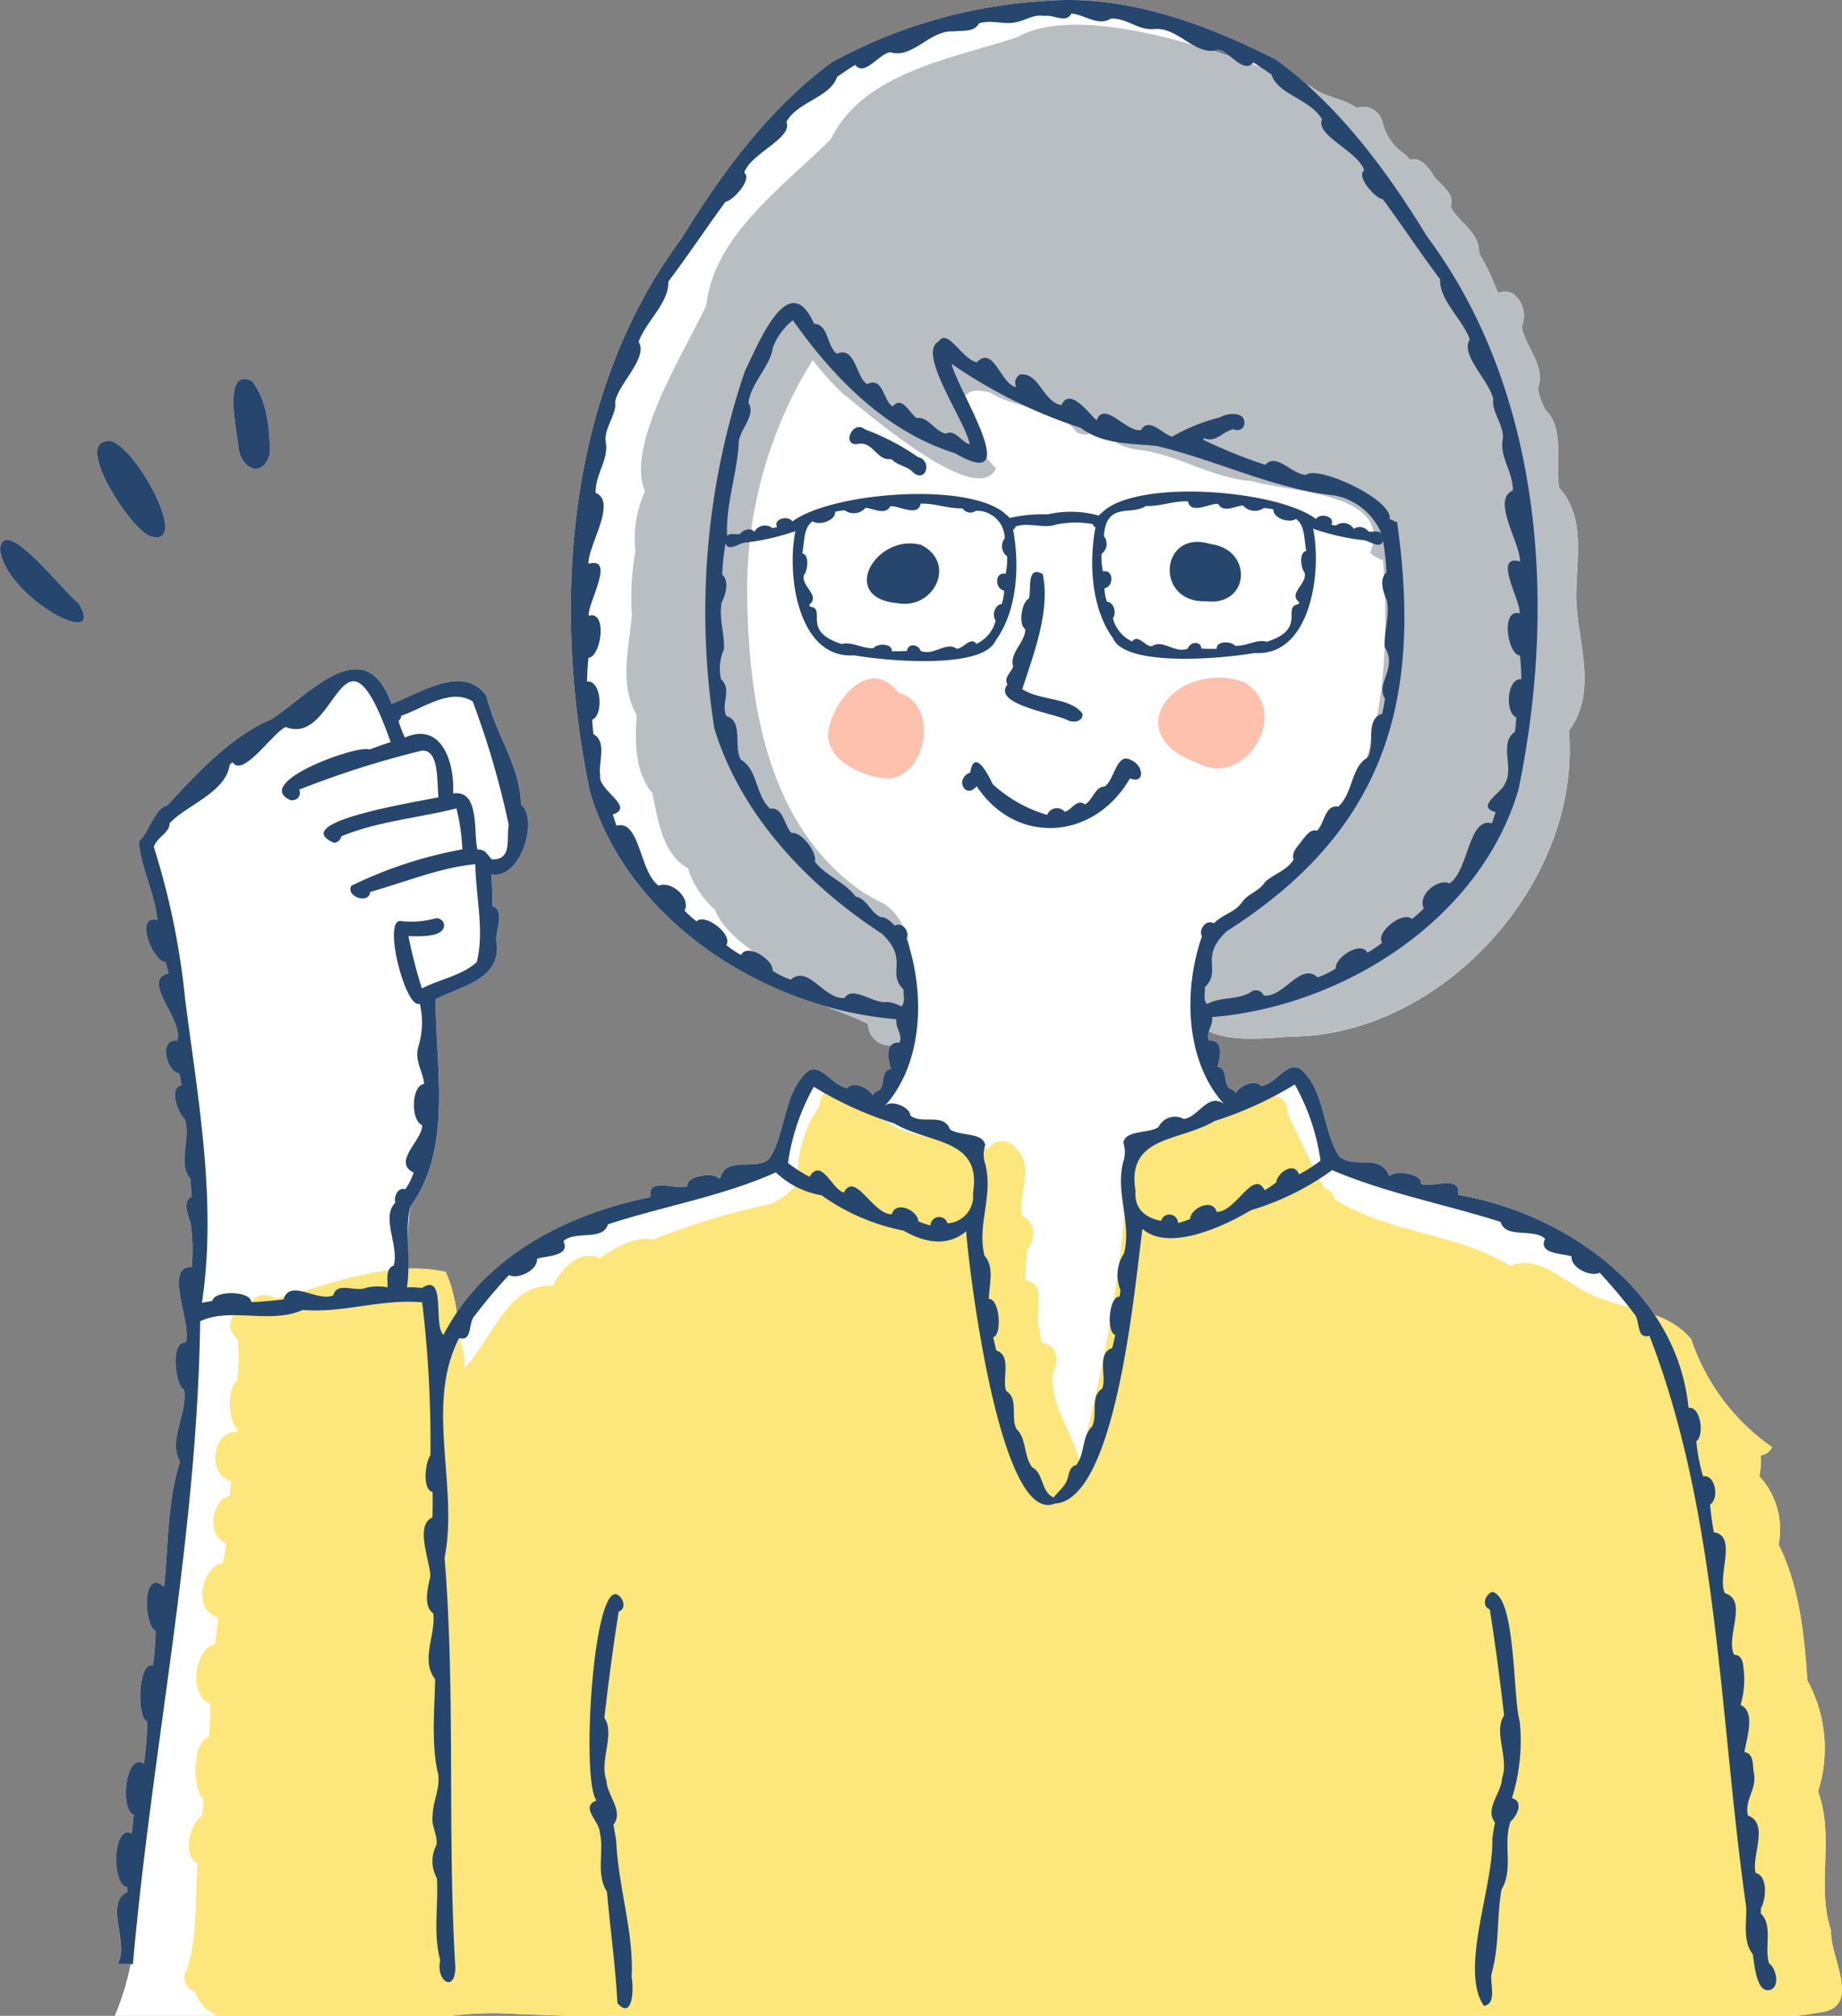 <svg xmlns="http://www.w3.org/2000/svg" xmlns:xlink="http://www.w3.org/1999/xlink" width="136" height="148.826" viewBox="0 0 136 148.826"><rect x="0" y="0" width="136" height="148.826" fill="#808080" stroke="none"/><defs><clipPath id="a"><rect width="136" height="148.826" fill="none"/></clipPath></defs><g clip-path="url(#a)"><path d="M10.584,139.329c0,.152,0,.209-.009.389-1.708.768.212,3.863-.707,5.3h.969a19.777,19.777,0,0,1-1.169,3.813H34.484a25.631,25.631,0,0,1,4.932-.131l3.749.131h90.709c.68-.089,1.316-.183,1.893-.284,2.869-.522.5-4.133.619-6-1.116-3.336.287-6.9-.962-10.275v0a10.457,10.457,0,0,0-.788-8.2c-.232-3.4-.585-6.943-2.123-10.028a5.8,5.8,0,0,0-1.425-5.053v0a5.946,5.946,0,0,0,.112-1.542,1.147,1.147,0,0,0,.833-.6,15.856,15.856,0,0,1-5.974-7.968,6.013,6.013,0,0,0-2.685-1.78c-3.2-4.773-8.924-7.931-14.526-8.889.261-1.557-2-.45-2.742-.814.146-.754-1.991-1.048-2.312-.556-.788-1.777-2.506-.48-3.71-1.456-1.2-1.755-1.056-4.776-2.741-6.351-1.016-.929-1.905,1.035-3.05,1.137-.413-.519-1.5-.056-1.881.532-.084-.306-.456-.255-.577-.515-.286-.45-.032-1.3-.754-1.444.208-.6.49-2.024-.636-1.925a1.067,1.067,0,0,1,.005-.687c1.656.846,4.5.485,6.1.394,11.187-.073,21.434-11.473,20.477-22.572,2.119-2.861.713-6.361.553-9.514-.109-2.753.843-6.092-1.264-8.43-.329-1.823.434-4.315-.985-5.713a4.662,4.662,0,0,1-.591-1.639c.627-1.574-.926-3.045-1.2-4.548a2.009,2.009,0,0,0-.674-2.451l0-.006,0,0,0,.006a1.265,1.265,0,0,0-1.057-.025v0h0c-.074-.153-.142-.311-.207-.47a1.1,1.1,0,0,1,.425.015,1.126,1.126,0,0,0-.427-.02,15.726,15.726,0,0,0-1.207-2.464c.089-1.485-1.45-2.234-2.095-3.418.337-.94-.642-1.578-1.189-2.2-.362-.555-.918-1.524-1.805-1.278v0h0c-.12-.134-.252-.272-.387-.4a1.288,1.288,0,0,1,.153-.005,1.519,1.519,0,0,0-.167-.009h0a3.92,3.92,0,0,1-1.645-2.413l0,0s0,0-.005-.005a1.471,1.471,0,0,0-1.616-1.066l-.015-.011h0l.015.012a1.159,1.159,0,0,0-.273.061c-.982-.707-2.28-.752-3.244-1.486h0l0,0h0c-.067-.045-.136-.086-.2-.126l-.261-.1c-.706-.633-1.429-1.244-2.188-1.8C90.2,1.746,84.241-.457,78.23.082A37.247,37.247,0,0,0,62.605,4.6c-4.582,3.366-8.166,8.2-11.073,12.981-8.584,11.494-9.614,27.262-6.777,40.881,2.315,7.868,9.522,13.563,17.34,15.808,1.087.438,2.2.827,3.2,1.337a1.564,1.564,0,0,0,1.716,1.557c-.379.389-.182,1.294-.026,1.743-.722.143-.468.992-.754,1.444-.121.259-.493.209-.577.514-.385-.588-1.467-1.052-1.88-.535-1.141-.1-2.05-2.076-3.055-1.127-1.683,1.587-1.534,4.593-2.735,6.345-.939.925-3.209-.266-3.611,1.436-.032.008-.065.013-.1.02-.321-.5-2.458-.2-2.312.557-.737.364-3.005-.742-2.742.813-5.535,1.122-11.064,3.765-14.3,8.555a10.812,10.812,0,0,0-.819-3.02,10.775,10.775,0,0,0-2.752-.242,20.568,20.568,0,0,1,.151-4.613c3.146-4.244,1.845-10.329,1.868-15.286,1.892-.981,4.8-1.448,4.509-4.134-.212-.78.7-2.366-.309-2.728-.024-.787-.032-1.579-.089-2.366,2.215.439,3.5-4.151,2.188-5.145-.05-2.865-1.925-5.263-2.544-8.015-1.687-2.361-4.722-.307-7.01.586-1.956-5.456-5.988-.783-8.84,1.113-2.993,1.24-5.535,4.018-7.724,6.381-.927.178-1.4,2.086-2.095,2.661.119,1.865,1.177,3.8,1.367,5.8-1.734-.456-.361,3.054.6,3.112a5.911,5.911,0,0,1,.218.831c-2.108.461,1.176,3.471.642,4.963-1.393-.169-.813,2.266.152,2.429.078.281.126.573.181.857-1,.183-.25,2.106.231,2.519.481,1.358-.575,3.359.418,4.373.025.446.054.891.095,1.332-.754.372-.218,1.432-.072,2.043a12.963,12.963,0,0,1,.066,3.149c-2.122-.032.079,4.259-.452,5.593-1.138-.149-.788,3.117-.117,3.471.307,1.736-1.223,3.759-.287,5.312-.941,2.892-.855,6.086-1.175,9.242-1.646-1.447-1.53,2.762-.628,3.287a22.773,22.773,0,0,1-.2,2.533c-1.117-.371-1.222,3.924-.409,4.126-.035,1.034-.112,2.058-.25,3.086-1.394-.8-1.8,3.443-.762,3.8-.042.459-.083.918-.148,1.372-1.424-.721-1.493,3.876-.333,3.969M91.141,3.679a2.089,2.089,0,0,1,.876.481q-.627-.208-1.273-.411a1.743,1.743,0,0,0,.4-.07" transform="translate(-1.195 0)" fill="#fff"/><path d="M0,46.182c.393,3.538,8.024,7.629,5.789,3.952C4.856,49.539.234,43.425,0,46.182" transform="translate(0 -5.619)" fill="#fff"/><path d="M12.238,44.211c3.016.743-1.808-7.716-3.4-7.04-2.3.255,2.124,6.968,3.4,7.04" transform="translate(-1.011 -4.589)" fill="#fff"/><path d="M20.027,36.811c.06,1.714,1.837,2.6,2.333.573-.029-1.788-.187-3.86-1.324-5.307-2.179-1.084-1.145,3.65-1.009,4.734" transform="translate(-2.43 -3.944)" fill="#fff"/><path d="M74.946,58.2c-2.129-2.823-4.992.7-5.2,3.092.039,2.028,2.577,3.123,4.363,3.25,2.927-.022,3.911-5.515.837-6.342" transform="translate(-8.619 -7.063)" fill="#fec1ae"/><path d="M103.85,57.383c-5.006-1.638-9.411,3.911-3.3,6.029,3.377,1.9,7.042-3.838,3.3-6.029" transform="translate(-12.058 -7.055)" fill="#fec1ae"/><path d="M122.9,44.688c-.11-2.753.842-6.092-1.264-8.43-.329-1.823.434-4.315-.986-5.713a4.682,4.682,0,0,1-.59-1.64c.627-1.573-.927-3.044-1.2-4.547a2.009,2.009,0,0,0-.673-2.452l0-.006h0l0,.006a1.264,1.264,0,0,0-1.058-.025v0h0c-.074-.153-.142-.311-.207-.47a1.112,1.112,0,0,1,.424.014,1.126,1.126,0,0,0-.427-.02,15.713,15.713,0,0,0-1.206-2.464c.088-1.486-1.45-2.235-2.095-3.419.337-.939-.642-1.577-1.189-2.2-.363-.556-.918-1.525-1.805-1.278v0h0c-.12-.133-.252-.271-.387-.4a1.5,1.5,0,0,1,.153,0,1.339,1.339,0,0,0-.167-.009v0h0a3.917,3.917,0,0,1-1.644-2.412l0,0-.005,0a1.47,1.47,0,0,0-1.616-1.066l-.016-.011h0l.015.012a1.176,1.176,0,0,0-.273.061c-.982-.708-2.28-.752-3.243-1.486l0,0c-.067-.045-.136-.087-.2-.127C98.047,4.535,86.64.2,81.667,2.986,76.87,4.6,70.295,5.554,67.872,10.523c-3.464,3.475-8.63,7.084-9.2,12.265C57.1,26.219,52.69,33.011,54.141,36.55v0a8.2,8.2,0,0,0-.7,4.4,18.946,18.946,0,0,0-.27,4.679c-.184,2.439-.971,5.109.358,7.413-.124,1.967-.153,4.213,1.169,5.785.384,1.9.742,4.534,2.619,5.525A6.736,6.736,0,0,0,59.3,67.406c.653,1.622,2.258,2.673,3.625,3.674,1.464,2.92,5.029,3.419,7.7,4.788a1.556,1.556,0,0,0,3.106.149,1.286,1.286,0,0,0,.261-1.928c-.226-3,.029-5.6-2.254-7.147.006.005.01.011.016.017a12.541,12.541,0,0,1-1.829-1.043l.013.008C63.125,61,61.787,52.046,61.686,44.184a32.04,32.04,0,0,1,4.84-17.35,20.731,20.731,0,0,0,2.246,2.5l0,.008,0,0,0-.008c1.67,1.293,9.982,8.587,11.291,5.474-1.411-1.167-4.5-6.661-.421-5.564h0c1.942,1.275,5.034,1.006,6.381,2.947a2.226,2.226,0,0,0,.74.166,1.4,1.4,0,0,1,2.221.634,5.207,5.207,0,0,0,1.644.485c-.054-.006-.109-.015-.16-.02,2.9.274,5.451,2.1,8.457,2.315,2.774.841,10.535.824,8.76,5.285a1.075,1.075,0,0,0,.376.294,4.758,4.758,0,0,0,.572.282C110.628,69.188,93.986,63.7,94.487,74.125c-.124,3.526,5.016,2.782,7.387,2.648C113.062,76.7,123.308,65.3,122.351,54.2c2.118-2.861.713-6.361.553-9.514" transform="translate(-6.521 -0.257)" fill="#b9bec2"/><path d="M16.333,158.409v0a2.8,2.8,0,0,0,1.687,1.757H35.215a25.618,25.618,0,0,1,4.925-.131l3.75.131H134.6c.68-.089,1.316-.183,1.894-.284,2.868-.522.5-4.132.619-6-1.117-3.336.287-6.9-.963-10.276v0a10.457,10.457,0,0,0-.788-8.2c-.231-3.4-.585-6.943-2.123-10.028a5.8,5.8,0,0,0-1.425-5.053v0a5.949,5.949,0,0,0,.112-1.542,1.149,1.149,0,0,0,.833-.6,15.864,15.864,0,0,1-5.974-7.968c-1.735-2.125-4.742-2.148-7.088-3.169-1.969-.7-4.118-3.231-6.259-2.23-4.034-2.483-8.973-2.379-12.989-4.937a.983.983,0,0,0-.727-.805c-1.032-1.8-1.841-3.7-2.76-5.545v0a1.134,1.134,0,0,0-.316-.977h0c-.9-.789-2.071.149-2.871.639-2.266.3-4.188,1.8-6.525,1.981-.853-.188-1.975-.2-2.052.975-.158,7.881-1.692,15.582-3.562,23.2-.456-2.214-2.226-4.154-1.98-6.642.518-.759.309-2.133-.8-2.2a11.285,11.285,0,0,1-.223-1.109h0c-.408-1.152.678-3.191-.986-3.528a15.032,15.032,0,0,1,.106-2.264c.585-.692.7-2.082-.364-2.421-.349-1.569.9-3.73-.364-4.926-.422-.781-1.75-.942-2.083-.08-2.46-.792-5.4-.57-7.608-2.046-1.353-.584-4.542-4.251-4.946-1.052-1.292,1.72-1.523,3.713-1.742,5.8a5.193,5.193,0,0,1-1.837,1.361,50.232,50.232,0,0,0-8.639,2.614c-1.408-.242-2.829.6-3.954,1.369-1.548-.664-2.853.8-3.488,2.063-3.327-.254-4.5,4.011-6.519,6.058v0a6.185,6.185,0,0,0-.017-.733h0c-.5-2.071-.478-4.512-1.369-6.362-4.1-.94-8.563.96-12.561,1.98a1.333,1.333,0,0,0-2.1.765,1.188,1.188,0,0,0-.711,2.178,11.881,11.881,0,0,1-.032,3.117c-.765.538-.664,3.032.025,3.557v0c-.005.072-.011.144-.02.212-1.889-.1-2.233,3.22-.436,3.622v0c-.017.364-.052.722-.1,1.081-1.4.373-1.741,2.974-.275,3.528v0a13.9,13.9,0,0,1-.246,1.45c-1.56.243-2.27,3.589-.358,3.986v0c-.053.668-.106,1.342-.217,2.006-1.514.294-1.994,3.847-.344,4.387.011.815-.04,1.629-.095,2.441-1.255.373-1.265,3.867-.393,4.64v0c-.037.4-.071.811-.14,1.215-.832.465-1.518,2.9-.309,3.491v0c-.193,2.594,0,5.217-.748,7.751a1.1,1.1,0,0,0,.576,1.734" transform="translate(-1.918 -11.344)" fill="#fde67c"/><path d="M89.328,59.152c.409.16,1.076.089,1.066-.487-.867-1.244-3.138-.957-4.456-1.831.855-2.638,2.08-5.76,1.511-8.5-1.215-.677-.834,1.143-1.015,1.808-.533.226-.814,1.94-.27,2.264.013.976-1.2,1.722-.9,2.774-.163.436-.7.788-.427,1.312-1.154,1.513,3.674,2.155,4.493,2.656" transform="translate(-10.462 -5.955)" fill="#26466d"/><path d="M77.033,45.885c-3.31-.885-6.138,3.9-1.777,4.3,2.7.537,4.459-2.947,1.777-4.3" transform="translate(-9.025 -5.657)" fill="#26466d"/><path d="M52.774,162.575c.178-3.321-1.006-6.714-1.14-10.073l0,0c-.066-.379-.12-.791-.206-1.184.8-1.023-.49-2.172-.516-3.272-.546-1.467.668-3.418-.154-4.628.3-2.607.644-5.241,1.057-7.837.636-.223.335-1.115-.183-1.289-1.752-.33-2.583,13.9-1.45,15.23-1.264.482.245,1.564.235,2.344.352,1.4-.316,3.081.536,4.4.25,2.861.613,5.321.774,8.23,1.175,1.292,1.2-1.193,1.046-1.925" transform="translate(-6.138 -16.596)" fill="#26466d"/><path d="M101.559,45.806c-3.739-1.156-4.168,4.359-.364,4.223,3.287.4,3.53-3.815.364-4.223" transform="translate(-12.178 -5.641)" fill="#26466d"/><path d="M131.825,144.953c-.372-1.144.314-2.81-.611-3.684,0-.149.009-.281.011-.424v.032c.364-.632.545-2.365-.389-2.6-.345-1.205,1.038-3.656-.573-4.238-.269-1.207.713-1.975.429-3.2-.086-.519.015-1.4-.682-1.479.1-.861.888-3.009-.292-3.481a6.666,6.666,0,0,0,.186-2.961c-.011-.358-.252-.777-.65-.742-.682-1.282,1.064-4.034-.684-4.547-.626-1.2.965-4.259-.82-4.5-.128-.677-.214-1.359-.283-2.043.682-.428.427-2.227-.519-2.095a13.466,13.466,0,0,1-.493-2.591c.6-.407.341-2.6-.576-2.458-.833-8.57-9.056-14.368-17.016-15.728.261-1.557-2-.45-2.742-.814.146-.754-1.991-1.049-2.312-.556-.787-1.777-2.5-.48-3.71-1.456-1.2-1.755-1.056-4.776-2.741-6.351-1.016-.929-1.905,1.035-3.05,1.136-.413-.518-1.5-.055-1.881.533-.084-.306-.456-.256-.577-.515-.286-.45-.032-1.3-.754-1.444.209-.6.49-2.024-.636-1.925-.221-.7.3-.98.247-1.733,9.639-.782,19.794-7.173,22.618-16.8,2.832-13.616,1.8-29.378-6.782-40.873-2.909-4.777-6.493-9.611-11.072-12.981C90.212,1.745,84.256-.458,78.245.082A37.238,37.238,0,0,0,62.62,4.6c-4.581,3.366-8.165,8.2-11.072,12.981-8.584,11.494-9.614,27.262-6.777,40.881,2.831,9.623,12.98,16,22.614,16.783-.054.756.469,1.029.248,1.736-1.131-.1-.845,1.323-.636,1.925-.722.143-.469.992-.754,1.444-.121.258-.493.209-.577.514-.385-.589-1.467-1.052-1.88-.535-1.141-.1-2.05-2.077-3.055-1.127C59.048,80.792,59.2,83.8,58,85.551c-.939.925-3.209-.266-3.611,1.436-.032.008-.065.013-.1.02-.321-.5-2.458-.2-2.312.556-.737.364-3.005-.742-2.742.814C43.1,89.62,36.965,92.719,33.959,98.547c-.8-.652.242-4.654-1.606-3.454a5.527,5.527,0,0,0-1.1-.047c.326-2.006-.215-4.107.259-5.99,3.145-4.243,1.844-10.329,1.867-15.285,1.892-.981,4.8-1.449,4.509-4.134-.212-.781.7-2.367-.309-2.728-.024-.787-.032-1.579-.089-2.366,2.215.438,3.5-4.152,2.188-5.145-.05-2.866-1.925-5.264-2.544-8.015-1.687-2.361-4.722-.307-7.01.585-1.956-5.456-5.988-.783-8.84,1.114-2.993,1.24-5.535,4.018-7.724,6.381-.926.178-1.4,2.086-2.095,2.661.119,1.865,1.177,3.8,1.367,5.8-1.734-.456-.361,3.054.6,3.112a5.911,5.911,0,0,1,.218.831c-2.108.461,1.176,3.471.642,4.963-1.393-.169-.813,2.266.152,2.429.077.281.125.573.181.857-1,.183-.25,2.106.231,2.519.481,1.358-.575,3.359.418,4.373.025.446.054.891.095,1.331-.754.372-.218,1.433-.072,2.044a12.963,12.963,0,0,1,.066,3.149c-2.122-.032.079,4.258-.452,5.593-1.138-.149-.788,3.117-.117,3.47.307,1.737-1.223,3.76-.287,5.313-.941,2.892-.855,6.085-1.175,9.241-1.646-1.446-1.53,2.762-.628,3.287a22.772,22.772,0,0,1-.2,2.534c-1.117-.371-1.222,3.923-.409,4.126-.035,1.034-.112,2.057-.25,3.086-1.394-.8-1.8,3.443-.762,3.8-.043.458-.084.918-.149,1.372-1.424-.721-1.493,3.876-.333,3.968,0,.152,0,.209-.009.39-1.708.768.212,3.862-.707,5.3h1.138c1.4-15.915,4.753-31.464,4.965-47.462,2.223-1.067,5.163.238,7.575-.837,3.094.237,5.727-.831,8.818-.563a86.792,86.792,0,0,1,.609,11.3c-.379.49-.628,2.5.16,2.711.01.621.009,1.249-.009,1.871-1.344.549-.155,3.29-.16,4.341-.164.777-.557,2.2.212,2.734.229,1.552-.973,3.45.145,4.863-.038,2.1-.309,4.95.226,7.017.148,1.113-.392,1.963-.409,3.048-.128.79.373,1.387.284,2.167a2.564,2.564,0,0,0,.032,2.467c.119,2.027-.294,4.053.241,6.049-.335,1.541,1.091,2.459,1.117.536-.606-10.046.025-20.165-.794-30.237,1.046-5.335-1.47-11.314,1.074-16.23,1.018.28.641-1.139,1.149-1.649a39.017,39.017,0,0,1,2.529-3c.685.338,2.144-.372,2.069-1.195.609-.248,2.5-.142,1.957-1.318.9-.8,2.912.026,3.284-1.235,4.136-1.351,8.411-2.053,12.4-3.834a6.411,6.411,0,0,0,3.371,1.691,15.584,15.584,0,0,0,6.057,2.611c1.476.853,3.209,1.24,4.619.048.233,3.121,2.525,21.765,6.542,20.1,4.571-.22,5.91-16.159,6.475-20.279,1.934,1.72,6.059-.2,8.01-1.38a19.852,19.852,0,0,0,5.994-2.958c4,1.71,8.287,2.5,12.44,3.824.37,1.262,2.382.437,3.284,1.238-.546,1.174,1.348,1.069,1.957,1.315-.075.825,1.384,1.533,2.069,1.195a38.9,38.9,0,0,1,2.535,3.014c.5.508.127,1.921,1.142,1.643,5.13,13.257,5.147,28.153,7.143,42.167.046,1.155-.272,2.53.493,3.5.109.654.238,2.651,1.1,2.651.957-.031.669-1.592.1-1.981m-101-92.11c1.609-.536,3.641-2.089,5.281-1.06a63.283,63.283,0,0,1,2.665,9.132c-.2.975.3,2.571-1.25,2.533-.328-.314-.465-.784-1.061-.718-.322-1.256.207-4.444-1.8-4.152.123-2.289-.849-5.326-3.559-4.128a9.054,9.054,0,0,1-.472-1.224.482.482,0,0,0,.194-.384M28.26,95.07c-.777.361-2.172-.492-2.444.562-1.163.527-3.189-1.268-3.673.3-.791.1-1.585.166-2.379.206-.04-.856-2.737-.885-2.875-.095-.252.053-.514.09-.77.143,1.125-7.423-.3-15.063-1.243-22.442a55.148,55.148,0,0,0-2.31-11.216c.24-.745,1.174-1.03,1.17-1.755,1.3-1.365,4.156-2.273,4.436-4.327.072-.057.143-.115.218-.172.75,1.183,2.974-2.2,3.917-2.6,3.857,1.527,4.144-9.1,7.746,1.114-.526.172-1.05.351-1.566.553-.7-.42-8.513,2.341-5.943,3.681a.551.551,0,0,0,.754-.724,69.6,69.6,0,0,1,9.04-2.877c1.3-.119,1.124,2.259,1.245,3.438-1.056.266-11.3,1.8-7.719,3.362a.579.579,0,0,0,.543-.476c2.7-1.112,5.668-1.347,8.5-2.063a14.886,14.886,0,0,1,.44,3.025,31.528,31.528,0,0,0-8.2,2.691c-.427.8,1.3,1.39,1.4.453,2.55-.713,5.161-1.807,7.76-2.049.029,2.426.686,4.943.1,7.242l0-.009c-1.1.995-2.732,1.263-4.049,1.937a36.985,36.985,0,0,1-.994-3.86c.684.017,2.819.143,2.616-.932a.559.559,0,0,0-.688-.361A6.542,6.542,0,0,1,30.814,68c-1.4-.19.365,6.612,1.388,6.1a5.957,5.957,0,0,1-.1,3.151c-.318,1.066.355,1.857.419,2.776-.957.126-.989,2.708-.149,3.032.078,1.1-2.247,2.707-.619,3.515a4.856,4.856,0,0,1-.611,1.221c-.544-.161-.873.527-.741.993-1.087,1.084.282,3.155-.118,4.638-.61.235-.454,1.022-.453,1.617a3.9,3.9,0,0,0-1.571.025m38.485-21.1c-1.016.2-2.566-1.246-3.169-.293-1.5.162-2.7-2.5-3.98-1.344a6.051,6.051,0,0,1-1.344-.662c.111-.769-1.872-2.089-2.33-1.161a7.655,7.655,0,0,1-1.086-.736c.507-.794-1.59-2.386-2.2-1.745a9.148,9.148,0,0,1-.88-.794c.485-.964-1.022-2.24-1.9-1.842-1.442-.981-1.37-4.913-3.13-4.433-.093-.276-.181-.553-.271-.829,1.692-.548-1.126-1.784-.931-2.884-.161-.9.534-2.488-.5-3.049-.037-.353-.071-.706-.095-1.058.863-.346.688-2.94-.372-2.819q.013-.877.1-1.748c.96-.106,1.407-3.531.029-3.107-.155-.831,2.039-4.4-.026-3.842-.06-1.314,2.149-4.562.521-5.244.007-1.507,1.045-2.458.729-3.894-.008-1.01.852-1.963.72-2.813.234-1.358,2.465-3.254,1.732-4.436.53-1.493,2.259-2.886,2.187-4.436,1.468-1.945,2.833-4.008,4.229-5.906.536-.048,2.007-1.673,1.382-2.143.477-1.445,3.62-2.544,3.112-3.757.84-1.5,3.252-1.8,3.742-3.323.442-.287.877-.607,1.337-.877.716.889,1.728-.815,2.588-.938,1.652.515,2.918-1.635,4.642-1.535.622-.078,1.593.074,1.908-.593.96-.3,1.793.125,2.746-.089.761-.148,1.28-.6,2.1-.457.628-.127,1.608.576,1.965-.174.919.028,1.98.974,2.938.366,1.236-.043,1.989.913,3.275.768,1.726-.1,2.989,2.051,4.642,1.536.856.122,1.872,1.824,2.587.939.46.269.895.588,1.337.877.493,1.523,2.9,1.819,3.742,3.324-.518,1.193,2.644,2.323,3.112,3.754-.625.47.845,2.095,1.381,2.143,1.4,1.9,2.762,3.963,4.226,5.906-.064,1.555,1.656,2.942,2.189,4.438-.736,1.168,1.5,3.088,1.734,4.436-.138.85.727,1.807.719,2.816-.311,1.433.723,2.39.73,3.9-1.626.677.579,3.925.521,5.241-2.066-.562.129,3.011-.026,3.842-1.378-.424-.931,3,.029,3.11.057.578.092,1.16.1,1.745-1.06-.121-1.235,2.476-.372,2.819-.023.353-.058.7-.095,1.057-1.23.818-.029,2.7-.753,3.835-.17.645-2.224,1.68-.681,2.1-.09.275-.177.551-.27.826-1.752-.482-1.694,3.457-3.13,4.436-.875-.4-2.385.876-1.9,1.84a8.417,8.417,0,0,1-.88.793c-.61-.642-2.708.952-2.2,1.748a8.324,8.324,0,0,1-1.086.736c-.458-.932-2.442.393-2.33,1.16a5.952,5.952,0,0,1-1.344.659C97.217,71,96.02,73.663,94.515,73.5a.624.624,0,0,0-.995-.23c-.958.573-2.233.309-3.188.859-.315-.32-.131-.843-.164-1.251,1.306-1.267-.472-2.151,1.614-4.126,11.666-7.418,14.471-16.941,12.573-30.243-.207.045-.3-.16-.533-.157.263-1.477-5.311-4.007-6.164-3.3-1.018.03-2.2-1.677-3.029-.734a35.969,35.969,0,0,1-4.6-1.865.78.78,0,0,0,.087-.108c.809.393,1.419-.517,2.138-.654.51.189.794-.086.828-.413.087-.918-1.239-.812-1.826-.455a13.523,13.523,0,0,0-3.506,1.418c-.7-.185-1.723-1.493-2.3-.485-1.071.178-2.7-2.218-3.275-.728-.533-.443-1.975-2.513-2.6-1.115-1.377-.257-1.623-2.42-3.04-2.266a.679.679,0,0,0-.284.937c-1.157-.185-1.669-3.142-2.925-1.833-1.067-.216-2.146-2.554-2.811-1.547-1.65.87,2.016,5.918,2.291,7.6-.616-.169-1.086-1.14-1.765-.788-.823-.167-1.3-1.288-2.141-1.144-.541-.341-1.063-1.7-1.777-.868-.7-.365-.7-2.249-1.891-1.642-.821-.508-.871-2.847-2.232-2.246-.758-.558-.613-2.181-1.687-2.215-1.872-4.243-4.1,1.494-5.1,3.483A55.5,55.5,0,0,0,53.95,53.765c1.922,6.374,6.917,11.622,12.363,15.161,2.069,1.944.315,2.877,1.612,4.13-.032.408.15.929-.163,1.247a3.227,3.227,0,0,0-1.017-.334M103.2,39.383c-.244-.26-.645-.063-.961-.148a.778.778,0,0,0-1.077-.186.886.886,0,0,0-1.313-.244,3.218,3.218,0,0,1-.341-.069c.309-.633-.848-.888-1.134-.418-2.892-2.183-13.341-2.985-15.822-.451a.655.655,0,0,0-.214.2,7.632,7.632,0,0,0-3.78-.09,10.719,10.719,0,0,0-2.8.266.657.657,0,0,0-.214-.2c-2.5-2.527-12.911-1.734-15.831.457-.283-.47-1.441-.212-1.131.422a3.354,3.354,0,0,1-.344.068.884.884,0,0,0-1.31.241l-.048.014c-.262-.323-.825-.119-1.029.175-.316.084-.713-.112-.958.145-.1-2.287.691-4.434.85-6.668-.072-1.127,1.34-2.128.728-3.155.189-1.488,1.611-2.691,1.8-4.066a4.611,4.611,0,0,1,1.479-2.031c3.044,4.3,6.882,8.219,11.972,9.817,5.28,3.053.11-4.8-.251-6.6A36.518,36.518,0,0,0,80.98,31.58c1.676,1.244,3.655,1.144,5.627,1.344,4.329,1.02,8.76,3.2,13.11,3.649a4.721,4.721,0,0,1,3.484,2.809m-5.67,2.9c.219.832-1.247,1.511-.4,2.172-.013.049-.021.1-.034.149-1.3.176.656,1.843-2.36,2.777-.7-.226-1.57.371-2.347.294-.269-.351-1.378-.375-1.352.227-.372.011-.751.005-1.124-.02-.057-.6-.854-.493-1,0-.935.4-1.893-.727-2.65-.167-.491.045-1.033-.947-1.464-.355a2.574,2.574,0,0,1-1.423-1.713c.284-.381.089-1.175-.436-1.223a2.936,2.936,0,0,1-.183-.995c.7-.114.7-1.421-.115-1.237a5.335,5.335,0,0,1-.109-1.293.924.924,0,0,0,.178-1.323c.2-2.574,1.944-1.462,3.111-2.22,1.074.039,2.007-.38,3.1-.342.2,1.032,1.666.091,2.238.195.372.716,1.344.108,1.831.115a1.156,1.156,0,0,0,1.539.178c.235.023.464.057.7.1-.052.668,1.2,1.052,1.659.708.7.481.589,1.542.764,2.358-.553.129-.4,1.278-.12,1.613m-22.19,1.325a3.008,3.008,0,0,1-.183.994c-.524.049-.72.843-.436,1.224a2.6,2.6,0,0,1-1.429,1.714c-.428-.6-.975.4-1.464.356-.755-.566-1.715.57-2.65.163-.146-.493-.943-.6-1,0a10.45,10.45,0,0,1-1.124.017c.025-.6-1.083-.578-1.352-.223-.78.074-1.644-.523-2.347-.3-3.064-.971-1.032-2.592-2.36-2.77-.013-.046-.023-.1-.034-.146.848-.661-.619-1.338-.4-2.172.278-.338.432-1.487-.121-1.613.175-.821.06-1.883.769-2.366.461.344,1.71-.04,1.659-.708.232-.043.464-.077.7-.1a1.157,1.157,0,0,0,1.539-.177c.479-.011,1.465.6,1.828-.115.572-.105,2.044.837,2.241-.195,1.09-.04,2.023.379,3.1.34a.679.679,0,0,0,.975.184,2.053,2.053,0,0,1,2.138,2.035.924.924,0,0,0,.177,1.324,5.13,5.13,0,0,1-.111,1.292c-.817-.183-.812,1.124-.112,1.238M69.91,90.472a5.976,5.976,0,0,1-.89-.3c-.046-.814-1.685-1.565-1.963-.525-1.427.022-2.7-3.216-3.542-1.6-.878-.232-1.644-2.617-2.536-1.169a9.7,9.7,0,0,1-1.592-1.018,16.157,16.157,0,0,1,1.909-5.625,26.615,26.615,0,0,0,5.921,2.7c2.629,1.553,6.515,1.072,5.831,5.16a2,2,0,0,1-1.884,2.219.638.638,0,0,0-1.252.158m14.023,4.774c-.018.16-.038.318-.057.479-.789-.06-1.009,2.636-.324,2.828-.069.327-.146.65-.23.975-1.188.377-.369,2.2-.745,3-.911.588-.293,1.938-.745,2.8-.754.7-.51,2-1.167,2.84-.45.092-.533.585-.63.972-.176.613-.714.981-1.03,1.415-.952-.386-.734-1.812-1.578-2.215-.656-.838-.413-2.138-1.167-2.836-.451-.862.165-2.214-.745-2.8-.378-.8.444-2.626-.745-3q-.125-.481-.23-.972c.685-.192.465-2.89-.323-2.828,0-.977.454-2.338-.321-3.2-.585-2.328.739-4.562,0-6.959a2.239,2.239,0,0,1,.054-1.215c-.207-.961-1.83-.629-2.6-1.144-.486-1.287-2.08-.315-2.938-1.04-.017-.624-1.432-1.183-1.847-.7l-.016-.006c2.85-3.194,2.966-8.393,1.592-12.339.285-.49-.33-1.29-.867-.958-.359-.392-.764-.675-1.006-.622-.777-.3-1.058-1.4-1.891-1.528-.832-1.114-2.151-1.485-3-2.567.168-.689-.981-2.242-1.719-2.121-.566-.55-.6-1.939-1.591-1.8-1.086-.992-.912-2.9-2.14-3.6-.6-.877.209-2.851-1.086-3.244-.445-.9.454-1.943-.4-2.722a3.5,3.5,0,0,1,.218-2.2c.061-1.15-.384-2.222-.169-3.458.287-.549.585-1.6.039-2.054a17.819,17.819,0,0,1,.246-2.3c.261.661,1.036-.091,1.523-.076a17.111,17.111,0,0,0,3.64-.84c-.671,3.2.185,9.471,4.348,9.171,2.15.389,9.5,1.1,10.434-1.1,1.6-2.183,1.784-5.531,1.289-8.18a.339.339,0,0,0,.191-.237c.958-.326,2.108.187,2.992-.14a7.171,7.171,0,0,1,2.7-.034.342.342,0,0,0,.2.238c-.5,2.644-.306,5.994,1.285,8.177.907,2.2,8.3,1.492,10.433,1.106,4.163.293,5.017-5.975,4.349-9.18a16.84,16.84,0,0,0,3.639.84c.491-.011,1.26.74,1.523.078a17.358,17.358,0,0,1,.249,2.314c-.546.45-.245,1.511.038,2.052.219,1.239-.23,2.306-.167,3.458,1,1.528-.695,2.662.025,3.812-.06.389-.126.761-.209,1.106-1.3.394-.488,2.367-1.086,3.244-1.23.706-1.058,2.619-2.152,3.613-.991-.174-1.014,1.261-1.578,1.783-.481-.145-.794.361-1.069.674-.272.427-.86.891-.65,1.447-.5.83-1.472,1.064-2.112,1.662-.416.671-1.156.825-1.616,1.384-.648.947-1.3.844-2.173,1.672-.539-.338-1.153.463-.868.954-1.375,3.948-1.255,9.146,1.59,12.341l-.015.006c-1.154-.794-1.874,1.046-2.92,1.138a1.346,1.346,0,0,0-1.862.6c-.772.509-2.39.188-2.6,1.14a2.237,2.237,0,0,1,.056,1.209c-.741,2.4.589,4.633,0,6.966a2.9,2.9,0,0,0-.264,2.722m11.5-7.952a7.934,7.934,0,0,1-.857.578c-.832-1.62-2.121,1.616-3.542,1.6-.278-1.043-1.917-.293-1.962.521a5.611,5.611,0,0,1-.891.3.638.638,0,0,0-1.252-.158c-1.184-.238-1.989-.9-1.885-2.2-.688-4.095,3.2-3.619,5.833-5.172a26.866,26.866,0,0,0,5.923-2.7,16.127,16.127,0,0,1,1.9,5.62A9.688,9.688,0,0,1,97.116,86.7c-.347-.98-1.6-.131-1.679.593" transform="translate(-1.21 0)" fill="#26466d"/><path d="M127.551,143.61c-.514-1.862-.265-9.146-2.017-9.511-.521.175-.821,1.063-.187,1.287.415,2.6.759,5.232,1.06,7.837-.823,1.207.392,3.163-.155,4.63-.025,1.1-1.313,2.25-.516,3.27-.086.389-.14.8-.2,1.178l0,.005h0c.126,3.462-2.459,9.7-.617,12.356,1.028-.173.381-1.746.58-2.444.574-2.079.344-3.974.716-6.146.922-1.539.075-3.408.676-5.032.486-.41.985-1.479.095-1.713a14.151,14.151,0,0,0,.568-5.717" transform="translate(-15.355 -16.572)" fill="#26466d"/><path d="M93.446,65.366c1.157.443,1-.989.082-1.349-1.054-.632-1.224,1.448-1.947,1.951-.7-.018-.876,1-1.45,1.316-.633-.456-.974.433-1.5.544a.771.771,0,0,0-1.3.229,10.09,10.09,0,0,1-4.021-2.269c-.331-.721-1.36-2.7-1.658-.854-1.164.426-.392,2.017.477,1.012,2.944,4.423,8.687,3.971,11.316-.58" transform="translate(-10.018 -7.897)" fill="#26466d"/><path d="M5.789,50.135C4.856,49.539.235,43.426,0,46.183c.393,3.538,8.024,7.629,5.789,3.952" transform="translate(0 -5.62)" fill="#26466d"/><path d="M12.238,44.211c3.016.743-1.808-7.716-3.4-7.04-2.3.255,2.124,6.968,3.4,7.04" transform="translate(-1.011 -4.589)" fill="#26466d"/><path d="M20.027,36.811c.06,1.714,1.837,2.6,2.333.573-.029-1.788-.187-3.86-1.324-5.307-2.179-1.084-1.145,3.65-1.009,4.734" transform="translate(-2.43 -3.944)" fill="#26466d"/><path d="M76.625,38.193a17.5,17.5,0,0,0-3.917-2.046c-.959-.781-1.806,1.386-.41,1.052,1.054-.086,1.317,1.3,2.35,1.138.516.533,1.2.487,1.688,1.057.963.648,1.288-1,.289-1.2" transform="translate(-8.844 -4.446)" fill="#26466d"/></g></svg>